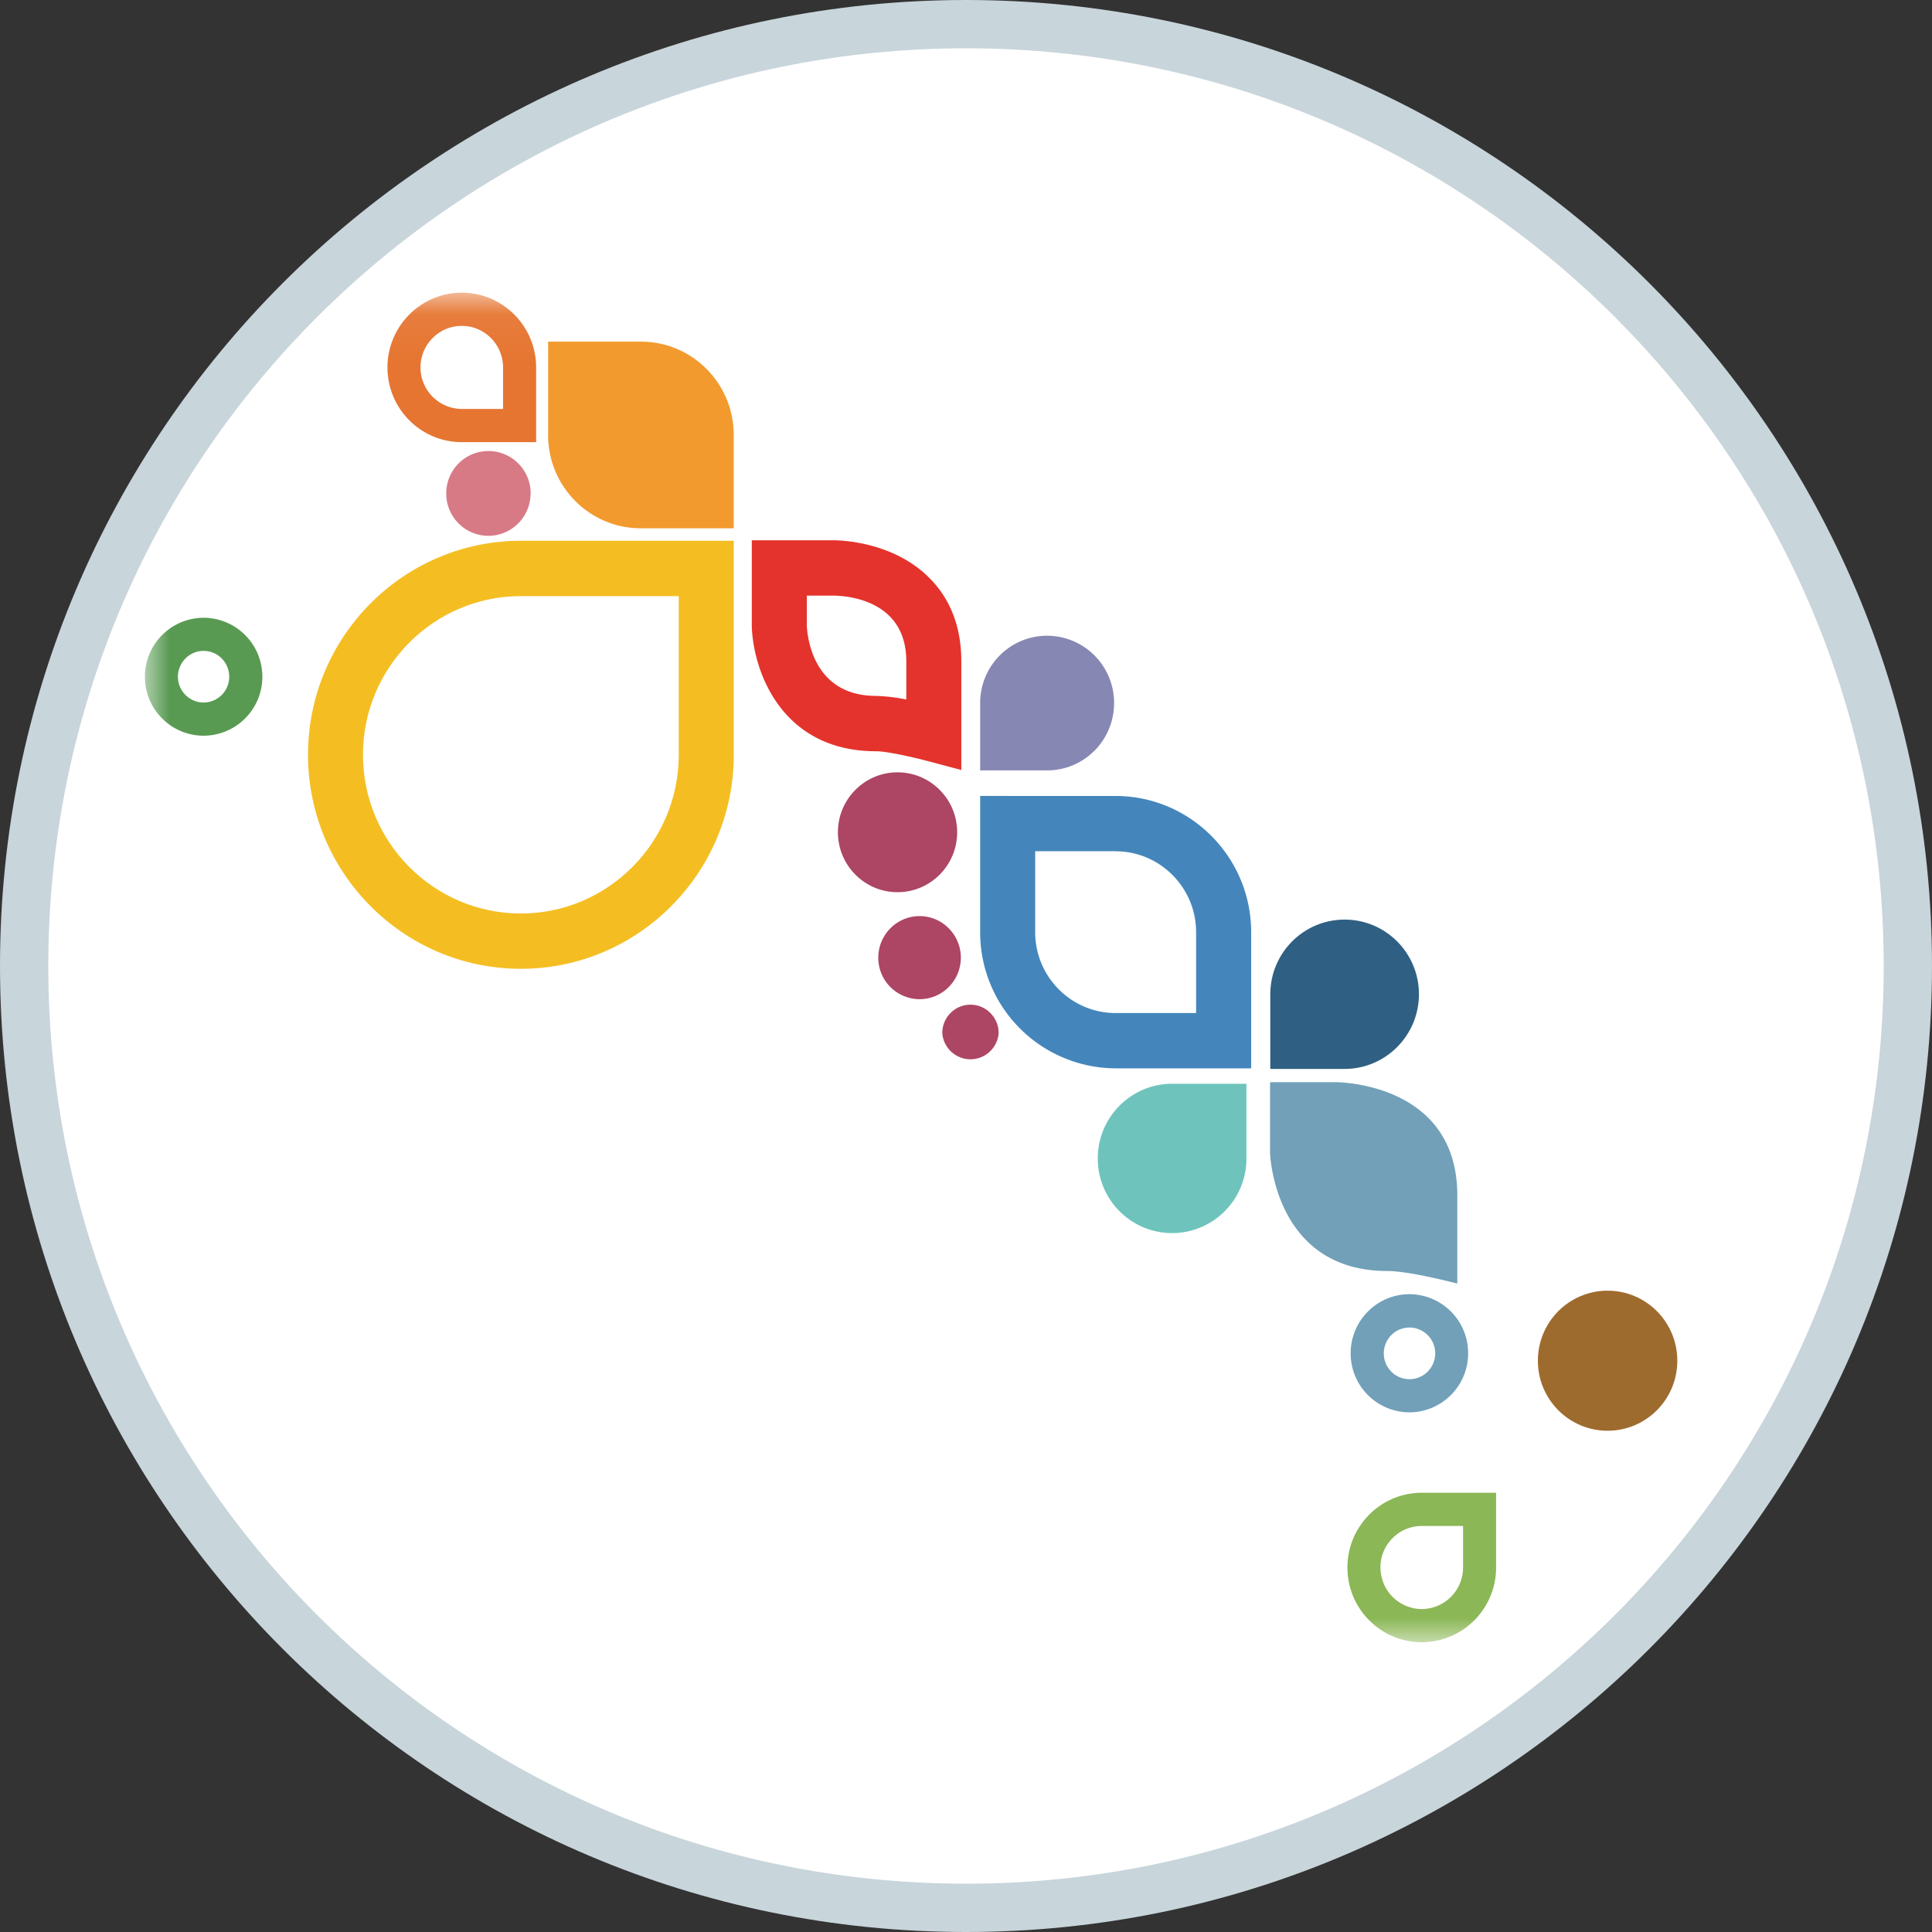 <svg width="40" height="40" viewBox="0 0 40 40" xmlns="http://www.w3.org/2000/svg" xmlns:xlink="http://www.w3.org/1999/xlink"><rect x="0" y="0" width="40" height="40" fill="#333333" stroke="none"/><title>UP-Bahamasair</title><defs><path id="a" d="M0 .06h31.727V28H0V.06z"/><path id="c" d="M0 .06h31.727V28H0"/><path id="e" d="M0 .06h31.727V28H0"/></defs><g fill="none" fill-rule="evenodd"><path d="M0 20C0 8.954 8.952 0 20 0c11.046 0 20 8.952 20 20 0 11.046-8.952 20-20 20C8.954 40 0 31.048 0 20z" fill="#C8D5DB"/><path d="M20 39c10.495 0 19-8.506 19-19C39 9.505 30.494 1 20 1 9.505 1 1 9.506 1 20c0 10.495 8.506 19 19 19z" fill="#FFF"/><g><g transform="translate(3 6)"><mask id="b" fill="#fff"><use xlink:href="#a"/></mask><path d="M25.58 26.454c0-.475.384-.86.855-.86h.856v.86a.86.86 0 0 1-.855.86.86.86 0 0 1-.855-.86zm2.052-1.548h-1.197c-.848 0-1.538.694-1.538 1.548 0 .853.69 1.546 1.538 1.546.85 0 1.54-.693 1.54-1.546v-1.548h-.343z" fill="#8BB756" mask="url(#b)"/></g><path d="M34.727 28.172c0 .802-.646 1.45-1.444 1.45-.797 0-1.443-.648-1.443-1.45 0-.802.646-1.45 1.443-1.45.798 0 1.444.648 1.444 1.45" fill="#9E6B2E"/><path d="M28.65 28.02c0-.295.238-.535.53-.535a.535.535 0 0 1 0 1.07.533.533 0 0 1-.53-.536m-.686 0a1.22 1.22 0 0 0 1.216 1.222 1.22 1.22 0 0 0 1.216-1.223 1.22 1.22 0 0 0-1.216-1.223c-.67 0-1.216.55-1.216 1.222M28.725 26.315c-2.358 0-2.43-2.445-2.43-2.445v-1.465h1.347s2.53-.018 2.53 2.344v1.826s-.982-.26-1.447-.26" fill="#71A0B8"/><path d="M25.806 22.438v1.546a1.54 1.54 0 0 1-1.538 1.546c-.85 0-1.54-.69-1.54-1.546 0-.853.69-1.546 1.54-1.546h1.538z" fill="#6EC4BD"/><path d="M26.3 22.132v-1.547c0-.855.69-1.546 1.538-1.546.85 0 1.54.69 1.54 1.545 0 .854-.69 1.547-1.54 1.547h-1.54z" fill="#2F6083"/><path d="M23.098 17.625c.918 0 1.666.752 1.666 1.674v1.675h-1.666c-.92 0-1.666-.752-1.666-1.676v-1.675h1.666zm-2.235-1.146h-.57v2.82a2.816 2.816 0 0 0 2.805 2.82h2.806V19.3c0-1.555-1.26-2.82-2.806-2.82h-2.235z" fill="#4486BB"/><path d="M20.676 21.388a.585.585 0 0 1-1.167 0c0-.323.26-.587.583-.587.323 0 .584.265.584.588M19.893 19.827c0 .475-.382.86-.855.86a.857.857 0 0 1-.854-.86c0-.473.383-.86.854-.86.473 0 .855.387.855.86M19.817 17.23c0 .686-.553 1.242-1.235 1.242-.68 0-1.234-.556-1.234-1.242 0-.684.553-1.24 1.234-1.24.682 0 1.235.556 1.235 1.24" fill="#AD4565"/><path d="M20.293 15.95v-1.394c0-.77.62-1.394 1.387-1.394a1.39 1.39 0 0 1 1.386 1.394c0 .77-.62 1.394-1.386 1.394h-1.387z" fill="#8687B2"/><path d="M17.247 12.332c.253 0 1.517.07 1.517 1.36v.79a3.804 3.804 0 0 0-.624-.074c-1.307 0-1.425-1.218-1.436-1.46v-.616h.543zm-.005-1.146h-1.677v1.78c.027.906.6 2.588 2.575 2.588.212 0 .74.116 1.047.198l.716.19v-2.25c0-.708-.224-1.29-.665-1.73-.763-.763-1.872-.777-1.996-.776z" fill="#E4332C"/><path d="M7.515 15.626c0-1.81 1.466-3.284 3.268-3.284h3.27v3.284c0 1.812-1.467 3.287-3.27 3.287-1.802 0-3.268-1.475-3.268-3.287zm7.106-4.43h-3.837c-2.43 0-4.407 1.987-4.407 4.43 0 2.444 1.976 4.432 4.407 4.432 2.43 0 4.408-1.988 4.408-4.432v-4.43h-.57z" fill="#F4BE23"/><g transform="translate(3 6)"><mask id="d" fill="#fff"><use xlink:href="#c"/></mask><path d="M.684 8.012c0-.296.238-.536.532-.536.293 0 .53.24.53.536a.533.533 0 0 1-.53.533.534.534 0 0 1-.532-.533m-.684 0c0 .673.545 1.22 1.216 1.22a1.22 1.22 0 0 0 1.216-1.22A1.22 1.22 0 0 0 1.216 6.79 1.22 1.22 0 0 0 0 8.01" fill="#599A53" mask="url(#d)"/></g><path d="M11.347 9.005c0 1.068.86 1.933 1.92 1.933h1.924V9.005c0-1.067-.86-1.932-1.922-1.932h-1.92v1.932z" fill="#F29A2E"/><path d="M10.985 10.216a.876.876 0 0 1-.874.878.875.875 0 0 1-.872-.878c0-.485.39-.878.873-.878s.875.393.875.878" fill="#D77A85"/><g transform="translate(3 6)"><mask id="f" fill="#fff"><use xlink:href="#e"/></mask><path d="M5.706 1.607c0-.474.384-.86.854-.86.472 0 .855.386.855.86v.86H6.56a.86.86 0 0 1-.854-.86m-.684 0c0 .854.69 1.547 1.538 1.547H8.1V1.607C8.1.754 7.41.06 6.56.06c-.848 0-1.538.694-1.538 1.547" fill="#E67531" mask="url(#f)"/></g></g></g></svg>
